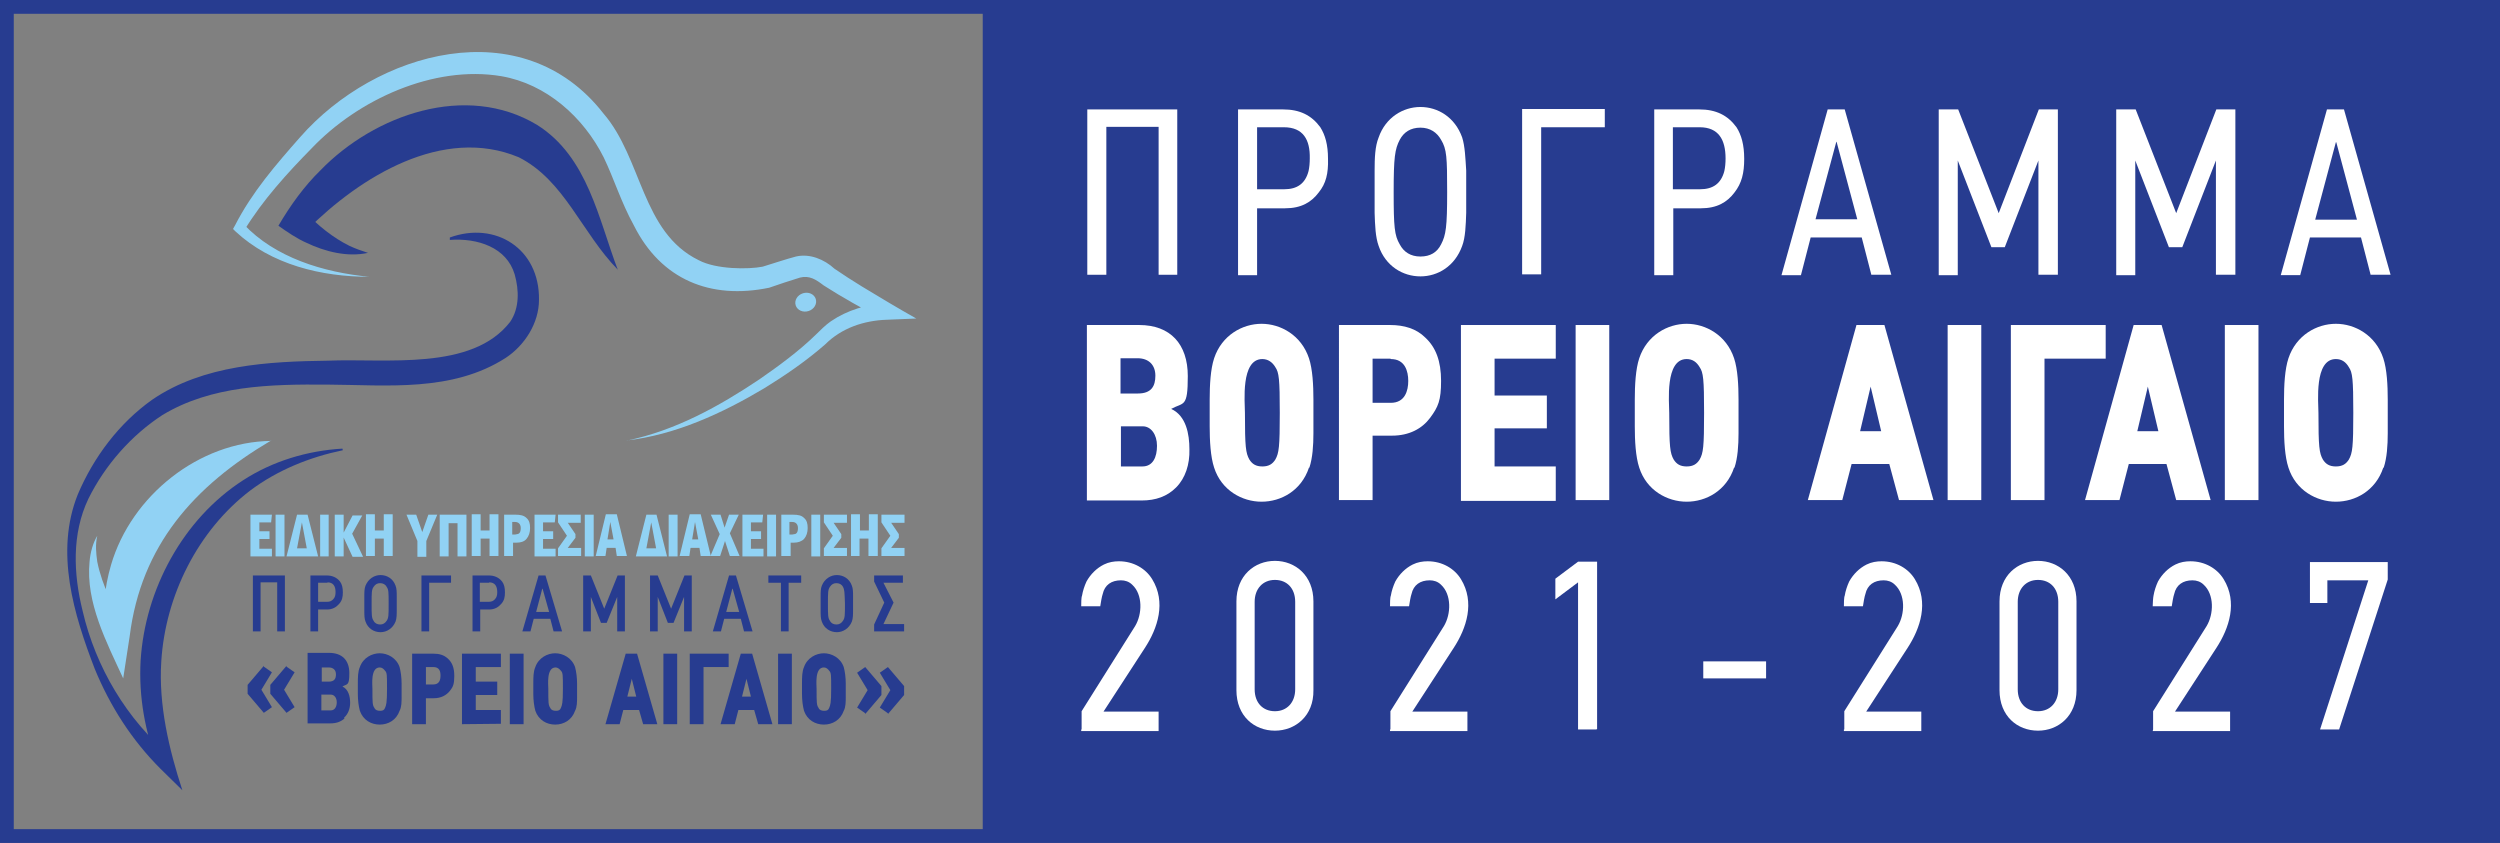 <svg xmlns="http://www.w3.org/2000/svg" xmlns:xlink="http://www.w3.org/1999/xlink" id="Layer_1" x="0px" y="0px" viewBox="0 0 616.9 208" style="enable-background:new 0 0 616.9 208;" xml:space="preserve"><rect x="0" y="0" width="616.9" height="208" fill="#808080" stroke="none"/><style type="text/css">	.st0{fill:#273C90;}	.st1{fill:#91D2F4;}	.st2{fill:none;}	.st3{fill:#FFFFFF;}</style><g>	<g id="Layer_1_1_">		<path class="st0" d="M616.9,208H0V0h616.9v207.9V208z M3.4,204.6h610.1V3.4H3.4v201.1V204.6z"></path>		<rect x="242.5" y="1.7" class="st0" width="372.7" height="204.5"></rect>		<path class="st0" d="M65.1,164.5l2,1.4l-2.6,4.3l2.6,4.3l-2,1.4l-4-4.7v-2.2l4-4.7V164.5z M70.7,164.5l2,1.4l-2.6,4.3l2.6,4.3   l-2,1.4l-4-4.7v-2.2l4-4.7V164.5z"></path>		<path class="st0" d="M219.1,176l-2-1.4l2.6-4.3l-2.6-4.3l2-1.4l4,4.7v2.2l-4,4.7V176z M213.5,176l-2-1.4l2.6-4.3l-2.6-4.3l2-1.4   l4,4.7v2.2l-4,4.7V176z"></path>		<g>			<path class="st1" d="M67.1,127l-0.2,1.9H64v2.2h2.5v1.9H64v2.4h3.1v1.9h-5.3V127L67.1,127L67.1,127z"></path>			<path class="st1" d="M70.2,127v10.3h-2.2V127H70.2z"></path>			<path class="st1" d="M75.9,127l2.6,10.3h-7.8l2.6-10.3H76H75.9z M74.5,128.9l-1.2,6.4h2.4L74.5,128.9z"></path>			<path class="st1" d="M81.1,127v10.3H79V127H81.1z"></path>			<path class="st1" d="M84.8,127v10.3h-2.2V127H84.8z M89.5,127l-2.6,4.7l2.7,5.7H87l-2.5-5.4l2.5-4.8h2.4L89.5,127z"></path>			<path class="st1" d="M94.7,137.2v-4.3h-2.2v4.3h-2.2v-10.3h2.2v4h2.2v-4h2.2v10.3H94.7z"></path>			<path class="st1" d="M107.9,127l-2.7,6.5v3.9H103v-3.9l-2.7-6.5h2.4l1.5,4.3l1.5-4.3h2.4H107.9z"></path>			<path class="st1" d="M115.1,127v10.3h-2.2v-8.2h-2.2v8.2h-2.2V127h6.6H115.1z"></path>			<path class="st1" d="M120.8,137.2v-4.3h-2.2v4.3h-2.2v-10.3h2.2v4h2.2v-4h2.2v10.3H120.8z"></path>			<path class="st1" d="M129.9,127.8c0.7,0.6,0.9,1.4,0.9,2.5s-0.3,2-0.9,2.7s-1.5,0.9-2.4,0.9h-0.9v3.3h-2.2V127h2.8    C128.4,127,129.3,127.2,129.9,127.8L129.9,127.8z M128.2,131.5c0.2-0.2,0.3-0.7,0.3-1.2c0-0.9-0.5-1.5-1.4-1.5h-0.7v3.1h0.7    C127.6,131.8,128,131.8,128.2,131.5L128.2,131.5z"></path>			<path class="st1" d="M137.1,127l-0.2,1.9H134v2.2h2.5v1.9H134v2.4h3.1v1.9h-5.2V127L137.1,127L137.1,127z"></path>			<path class="st1" d="M143.3,127v2h-3.2l1.9,2.8v0.9l-1.9,2.5h3.3v2h-5.7v-1.9l2.2-3.1l-2.2-3.3v-1.9h5.7L143.3,127z"></path>			<path class="st1" d="M146.5,127v10.3h-2.2V127H146.5z"></path>			<path class="st1" d="M152.2,137.2l-0.3-2h-2.2l-0.3,2h-2.4l2.5-10.3h2.7l2.5,10.3h-2.4H152.2z M149.9,133.1h1.5l-0.8-4.3    L149.9,133.1z"></path>			<path class="st1" d="M162,127l2.6,10.3h-7.7l2.6-10.3h2.6H162z M160.7,128.9l-1.2,6.4h2.4L160.7,128.9z"></path>			<path class="st1" d="M167.2,127v10.3h-2.2V127H167.2z"></path>			<path class="st1" d="M172.9,137.2l-0.3-2h-2.2l-0.3,2h-2.4l2.5-10.3h2.7l2.5,10.3H173H172.9z M170.8,133.1h1.5l-0.8-4.3    L170.8,133.1z"></path>			<path class="st1" d="M180.1,131.6l2.4,5.6h-2.4l-1.2-3.7l-1.2,3.7h-2.4l2.3-5.4l-2.2-4.8h2.4l1,3.2l1.1-3.2h2.4L180.1,131.6z"></path>			<path class="st1" d="M188.3,127l-0.2,1.9h-2.8v2.2h2.5v1.9h-2.5v2.4h3.1v1.9h-5.2V127L188.3,127L188.3,127z"></path>			<path class="st1" d="M191.5,127v10.3h-2.2V127H191.5z"></path>			<path class="st1" d="M198.4,127.8c0.7,0.6,0.9,1.4,0.9,2.5s-0.3,2-0.9,2.7c-0.6,0.6-1.5,0.9-2.4,0.9h-0.9v3.3h-2.3V127h2.8    C197,127,197.8,127.2,198.4,127.8L198.4,127.8z M196.6,131.5c0.2-0.2,0.3-0.7,0.3-1.2c0-0.9-0.5-1.5-1.4-1.5h-0.7v3.1h0.7    C196.1,131.8,196.4,131.8,196.6,131.5L196.6,131.5z"></path>			<path class="st1" d="M202.4,127v10.3h-2.2V127H202.4z"></path>			<path class="st1" d="M209,127v2h-3.3l1.9,2.8v0.9l-1.9,2.5h3.3v2h-5.7v-1.9l2.2-3.1l-2.2-3.3v-1.9h5.7V127z"></path>			<path class="st1" d="M214.3,137.2v-4.3h-2.2v4.3H210v-10.3h2.2v4h2.2v-4h2.2v10.3H214.3z"></path>			<path class="st1" d="M223.2,127v2h-3.3l1.9,2.8v0.9l-1.9,2.5h3.3v2h-5.7v-1.9l2.2-3.1l-2.2-3.3v-1.9h5.7V127z"></path>		</g>		<path class="st0" d="M84.6,111.1c-8.2,1.7-16.1,4.9-22.8,9.9c-13,9.9-21,26-22,42.2c-0.7,10.7,1.9,21.7,5.2,31.8l-5.4-5.3   c-7.1-7.1-12.4-15.4-16.2-24.6c-5.2-13.5-9.9-28.9-4.2-43.1c3.9-9.2,10.2-17.6,18.4-23.4C50.2,90,66.4,89.2,80.9,89   c14.4-0.6,35.6,2.6,45-9.6c2.3-3.4,2.2-7.8,1.1-11.7c-2-6.7-9.2-9-16-8.5v-0.6c11.3-4.1,22.2,2.8,22,15.4c0,5.7-3.5,11.2-8.2,14.3   c-13.2,8.5-29.3,6.7-44,6.6c-14.1-0.1-28.6,0.2-40.7,7.5c-7.7,5-14.2,12.4-18.3,20.7c-4.1,8.6-3.7,18.5-1.4,27.7   c3.2,13.8,10.9,26.8,21.8,35.9l-3.2,2.2c-3.2-8.2-4.8-17-4.3-25.9c1.1-17.5,10.4-34.9,25.3-44.5c7.4-4.8,16-7.3,24.5-7.8   L84.6,111.1L84.6,111.1L84.6,111.1z"></path>		<path class="st1" d="M154.8,108.7c11.9-2.5,22.6-8.4,32.6-15.1c4.9-3.4,9.8-7,14-11.1c0.9-0.9,2.3-2.3,3.6-3.2   c4.1-2.8,8.9-4.2,13.8-4.5l-1,4c-5-2.7-9.8-5.3-14.6-8.4c-1.8-1.4-3.5-2.5-5.8-1.9c-2,0.6-5.6,1.8-7.6,2.5   c-14.5,3-26.7-2-33.4-15.4c-3.1-5.6-4.9-11.5-7.4-16.7c-5-10-14.2-18.2-25.3-20.1C107,16,88.3,24.6,76.9,36.6   c-6,6.1-12.1,12.8-16.6,20.2l-0.2-1.5c7.8,8.3,19.7,11.9,31,13c-11.8,0-24.2-3-33-11.2l-0.6-0.6l0.5-0.9   c4.2-8.2,10.1-15,16.1-21.8c18.5-21.1,54.8-31.5,74.8-5.8c9.6,11.1,9.4,29.3,23.5,36.2c4.3,2.3,12.3,2.3,15.8,1.6   c2.3-0.7,5.9-1.9,8.2-2.5c3.4-0.8,7,0.7,9.5,3c2.2,1.5,4.5,3,6.8,4.4c4.1,2.5,9.3,5.6,13.4,7.9l-7.3,0.3c-5.6,0.2-11.1,2-15.2,6.1   c-4.7,4.1-9.8,7.6-15,10.8c-10.4,6.2-21.9,11.5-34,12.9l0,0L154.8,108.7z"></path>		<ellipse transform="matrix(0.953 -0.302 0.302 0.953 -13.23 63.632)" class="st1" cx="198.9" cy="74.5" rx="2.6" ry="2.3"></ellipse>		<path class="st2" d="M76.6,103.7"></path>		<path class="st2" d="M51.3,113.1"></path>		<path class="st0" d="M152.5,66.6c-9-9.2-13.2-22.1-24.5-27.8c-18.7-7.8-39.1,4.8-52.2,17.9l-0.5-4.4c3.1,3.3,6.9,6.4,11,8.4   c1.5,0.7,3,1.2,4.5,1.7c-5.1,1.1-10.6-0.3-15.2-2.5c-2.3-1-4.8-2.7-6.9-4.2c3-5.1,6.4-9.8,10.4-13.7   c13.3-13.7,35.9-21.7,53.4-11.2c12.6,7.9,15.2,23.4,20,35.9l0,0L152.5,66.6z"></path>		<path class="st1" d="M66.9,108.7C47.9,119.9,34.8,134.6,32,157l-1.6,10.4c-4.1-8.9-9.3-18.8-8.3-28.8c0.2-2.3,0.8-4.5,1.9-6.4   c-0.5,2.2-0.3,4.3,0,6.4c1.2,6,4.2,11.8,7.5,16.9l-5.7,1.5c-0.6-5.8-0.1-11.8,1.6-17.6c5-17.1,21.7-30.4,39.5-30.6l0,0V108.7z"></path>		<g>			<path class="st0" d="M68.4,155.8v-12.1h-4.1v12.1h-1.9v-13.8h7.9v13.8C70.3,155.8,68.4,155.8,68.4,155.8z"></path>			<path class="st0" d="M83.7,149c-0.7,0.8-1.6,1.4-3,1.4h-2.2v5.4h-1.9v-13.8h4c1.4,0,2.5,0.5,3.3,1.5c0.5,0.7,0.7,1.5,0.7,2.7    C84.6,147.4,84.4,148.2,83.7,149z M80.7,143.8h-2.2v4.7h2.2c0.7,0,1.1-0.2,1.5-0.6c0.5-0.5,0.6-1.1,0.6-1.8c0-1.5-0.6-2.4-2-2.4    V143.8z"></path>			<path class="st0" d="M97.9,149.8c0,0.2,0,0.6,0,0.8c0,1,0,2-0.3,2.8c-0.7,1.7-2.2,2.6-3.7,2.6c-1.6,0-3.1-0.9-3.7-2.6    c-0.3-0.7-0.3-1.7-0.3-2.8c0-0.2,0-0.5,0-0.8V148c0-0.3,0-0.6,0-0.8c0-1,0-2,0.3-2.7c0.7-1.7,2.2-2.6,3.7-2.6    c1.6,0,3.1,0.9,3.7,2.6c0.3,0.7,0.3,1.7,0.3,2.7c0,0.2,0,0.5,0,0.8V149.8z M95.4,144.8c-0.3-0.6-0.9-0.9-1.6-0.9    c-0.7,0-1.2,0.3-1.6,0.9c-0.5,0.7-0.5,1.4-0.5,4.2c0,2.8,0,3.5,0.5,4.2c0.3,0.6,0.9,0.9,1.6,0.9c0.7,0,1.2-0.3,1.6-0.9    c0.5-0.7,0.5-1.4,0.5-4.2C95.9,146.1,95.9,145.5,95.4,144.8z"></path>			<path class="st0" d="M105.9,143.8v12h-1.9v-13.8h7.3v1.8L105.9,143.8L105.9,143.8z"></path>			<path class="st0" d="M123.7,149c-0.7,0.8-1.6,1.4-3,1.4h-2.2v5.4h-1.9v-13.8h4c1.4,0,2.5,0.5,3.3,1.5c0.5,0.7,0.7,1.5,0.7,2.7    C124.6,147.4,124.4,148.2,123.7,149z M120.6,143.8h-2.2v4.7h2.2c0.7,0,1.1-0.2,1.5-0.6c0.5-0.5,0.6-1.1,0.6-1.8    c0-1.5-0.6-2.4-2-2.4V143.8z"></path>			<path class="st0" d="M136.6,155.8l-0.8-3.1h-4.1l-0.8,3.1h-2l4-13.8h1.7l4.1,13.8H136.6z M133.8,145.3L133.8,145.3l-1.5,5.7h3.2    l-1.6-5.7H133.8z"></path>			<path class="st0" d="M152.3,155.8v-8.5l0,0l-2.6,6.4h-1.4l-2.5-6.4l0,0v8.5h-1.9v-13.8h1.9l3.3,8.2l0,0l3.3-8.2h1.8v13.8H152.3z"></path>			<path class="st0" d="M168.8,155.8v-8.5l0,0l-2.6,6.4h-1.4l-2.5-6.4l0,0v8.5h-1.9v-13.8h1.9l3.3,8.2l0,0l3.3-8.2h1.8v13.8H168.8z"></path>			<path class="st0" d="M183.6,155.8l-0.8-3.1h-4.1l-0.8,3.1h-2l4-13.8h1.7l4.1,13.8H183.6z M180.7,145.3L180.7,145.3l-1.5,5.7h3.2    l-1.6-5.7H180.7z"></path>			<path class="st0" d="M194.6,143.8v12h-1.9v-12h-3.1v-1.8h8.1v1.8H194.6L194.6,143.8z"></path>			<path class="st0" d="M210.5,149.8c0,0.2,0,0.6,0,0.8c0,1,0,2-0.3,2.8c-0.7,1.7-2.2,2.6-3.7,2.6c-1.6,0-3.1-0.9-3.7-2.6    c-0.3-0.7-0.3-1.7-0.3-2.8c0-0.2,0-0.5,0-0.8V148c0-0.3,0-0.6,0-0.8c0-1,0-2,0.3-2.7c0.7-1.7,2.2-2.6,3.7-2.6    c1.6,0,3.1,0.9,3.7,2.6c0.3,0.7,0.3,1.7,0.3,2.7c0,0.2,0,0.5,0,0.8V149.8z M208,144.8c-0.3-0.6-0.9-0.9-1.6-0.9s-1.2,0.3-1.6,0.9    c-0.5,0.7-0.5,1.4-0.5,4.2c0,2.8,0,3.5,0.5,4.2c0.3,0.6,0.9,0.9,1.6,0.9s1.2-0.3,1.6-0.9c0.5-0.7,0.5-1.4,0.5-4.2    C208.4,146.1,208.4,145.5,208,144.8z"></path>			<path class="st0" d="M215.7,155.8v-1.7l2.5-5.4l-2.5-5.2v-1.5h7.1v1.8H218l2.5,4.9L218,154h5.1v1.8h-7.3H215.7z"></path>		</g>		<g>			<path class="st0" d="M85,177.3c-0.9,0.8-2,1.2-3.5,1.2h-5.6v-17.4h5.3c3.2,0,5,1.8,5,5s-0.5,2.6-1.7,3.3c1.5,0.7,1.9,2.5,1.9,4    s-0.5,2.8-1.5,3.7L85,177.3z M79.3,168.2h1.8c1.4,0,1.8-0.7,1.8-1.8s-0.7-1.7-1.8-1.7h-1.7v3.5H79.3z M79.3,175.3h2.3    c1,0,1.5-0.9,1.5-2c0-1.1-0.6-1.9-1.5-1.9h-2.3V175.3z"></path>			<path class="st0" d="M98.6,175.4c-0.8,2.3-2.8,3.4-4.9,3.4s-4.1-1.1-4.9-3.4c-0.3-1.1-0.5-2.6-0.5-4.1v-2.6c0-1.5,0-3,0.5-4.1    c0.8-2.3,3-3.4,4.9-3.4c1.9,0,4.1,1.1,4.9,3.4c0.3,1.1,0.5,2.6,0.5,4.1v2.4c0,0.3,0,0.6,0,0.9C99.1,173.1,99.1,174.5,98.6,175.4z     M93.7,164.7c-2.3,0-1.8,4.3-1.8,5.3c0,3.4,0,4,0.5,4.7c0.2,0.5,0.7,0.7,1.4,0.7s1-0.2,1.2-0.7c0.3-0.7,0.5-1.2,0.5-4.7    s0-4-0.5-4.5C94.7,165.1,94.3,164.7,93.7,164.7z"></path>			<path class="st0" d="M111,170.5c-0.9,1.1-2.2,1.8-4,1.8h-1.9v6.4h-3.4v-17.4h5.2c1.5,0,2.6,0.3,3.6,1.2c1.1,1,1.6,2.3,1.6,4.3    S111.8,169.5,111,170.5L111,170.5z M106.9,164.6h-1.8v4.3h1.8c1.5,0,1.8-1.1,1.8-2.2S108.4,164.6,106.9,164.6L106.9,164.6z"></path>			<path class="st0" d="M114,178.7v-17.4h9.6v3.3h-6.2v3.6h5.3v3.3h-5.3v3.7h6.2v3.4L114,178.7L114,178.7z"></path>			<path class="st0" d="M125.8,178.7v-17.4h3.4v17.4H125.8z"></path>			<path class="st0" d="M141.9,175.4c-0.8,2.3-2.8,3.4-4.9,3.4s-4.1-1.1-4.9-3.4c-0.3-1.1-0.5-2.6-0.5-4.1v-2.6c0-1.5,0-3,0.5-4.1    c0.8-2.3,3-3.4,4.9-3.4c1.9,0,4.1,1.1,4.9,3.4c0.3,1.1,0.5,2.6,0.5,4.1v2.4c0,0.3,0,0.6,0,0.9    C142.4,173.1,142.4,174.5,141.9,175.4z M137.1,164.7c-2.3,0-1.8,4.3-1.8,5.3c0,3.4,0,4,0.5,4.7c0.2,0.5,0.7,0.7,1.4,0.7    s1-0.2,1.2-0.7c0.3-0.7,0.5-1.2,0.5-4.7s0-4-0.5-4.5C138.1,165.1,137.6,164.7,137.1,164.7L137.1,164.7z"></path>			<path class="st0" d="M158.7,178.7l-1-3.5h-3.9l-0.9,3.5h-3.5l5-17.4h2.8l5,17.4H158.7L158.7,178.7z M155.9,167.5l-1.1,4.4h2.2    l-1.1-4.4H155.9z"></path>			<path class="st0" d="M163.7,178.7v-17.4h3.4v17.4H163.7z"></path>			<path class="st0" d="M173.6,164.6v14.1h-3.4v-17.4h9.6v3.3L173.6,164.6L173.6,164.6z"></path>			<path class="st0" d="M187.1,178.7l-1-3.5h-3.9l-0.9,3.5h-3.5l5-17.4h2.8l5,17.4H187.1L187.1,178.7z M184.2,167.5l-1.1,4.4h2.2    l-1.1-4.4H184.2z"></path>			<path class="st0" d="M192,178.7v-17.4h3.4v17.4H192z"></path>			<path class="st0" d="M208.2,175.4c-0.8,2.3-2.8,3.4-4.9,3.4s-4.1-1.1-4.9-3.4c-0.3-1.1-0.5-2.6-0.5-4.1v-2.6c0-1.5,0-3,0.5-4.1    c0.8-2.3,3-3.4,4.9-3.4c1.9,0,4.1,1.1,4.9,3.4c0.3,1.1,0.5,2.6,0.5,4.1v2.4c0,0.3,0,0.6,0,0.9    C208.7,173.1,208.7,174.5,208.2,175.4z M203.3,164.7c-2.3,0-1.8,4.3-1.8,5.3c0,3.4,0,4,0.5,4.7c0.2,0.5,0.7,0.7,1.4,0.7    s1-0.2,1.2-0.7c0.3-0.7,0.5-1.2,0.5-4.7s0-4-0.5-4.5C204.3,165.1,203.9,164.7,203.3,164.7L203.3,164.7z"></path>		</g>		<g>			<path class="st3" d="M285.9,67.9V31.3H273v36.5h-4.7V27h22.2v40.8h-4.8H285.9z"></path>			<path class="st3" d="M325.4,47.5c-1.8,2.4-4.3,3.9-8.3,3.9h-6.9v16.5h-4.7V27h11.1c4.1,0,7,1.4,9.2,4.4c1.2,1.9,1.9,4.3,1.9,7.8    C327.8,42.8,327.2,45.3,325.4,47.5z M316.8,31.4h-6.6v15.3h6.7c3.2,0,5.2-1.4,6-4.5c0.2-0.9,0.3-2,0.3-3.1    C323.3,34.5,321.6,31.4,316.8,31.4L316.8,31.4z"></path>			<path class="st3" d="M361.8,52.5c-0.1,3.1-0.2,6.1-1,8.2c-1.8,5-6,7.5-10.3,7.5c-4.3,0-8.6-2.5-10.3-7.5c-0.8-2.2-0.9-5.1-1-8.2    c0-0.7,0-1.5,0-2.3v-5.7c0-0.9,0-1.6,0-2.4c0-3.1,0.1-6,1-8.2c1.7-4.9,6-7.5,10.3-7.5c4.3,0,8.5,2.5,10.3,7.5    c0.7,2.2,0.8,5.1,1,8.2V52.5z M355.6,34.5c-1-1.8-2.7-3-5.1-3c-2.4,0-4.1,1.1-5.1,3c-1.2,2.3-1.5,4.3-1.5,12.9s0.2,10.7,1.5,12.9    c1,1.9,2.7,3,5.1,3c2.4,0,4.1-1,5.1-3c1.2-2.3,1.5-4.3,1.5-12.9S357,36.8,355.6,34.5z"></path>			<path class="st3" d="M380.3,31.4v36.3h-4.7V26.9H396v4.5H380.3z"></path>			<path class="st3" d="M428,47.5c-1.8,2.4-4.3,3.9-8.3,3.9h-6.8v16.5h-4.7V27h11.1c4.1,0,7,1.4,9.2,4.4c1.2,1.9,1.9,4.3,1.9,7.8    c0,3.5-0.6,6-2.4,8.3L428,47.5z M419.4,31.4h-6.6v15.3h6.7c3.2,0,5.2-1.4,6-4.5c0.2-0.9,0.3-2,0.3-3.1    C425.8,34.5,424.1,31.4,419.4,31.4L419.4,31.4z"></path>			<path class="st3" d="M461.8,67.9l-2.4-9.3h-12.6l-2.4,9.3h-4.8L451,27h4.2l11.5,40.8H461.8z M453.1,35.1L453.1,35.1L448,54.1    h10.3l-5.1-19.1H453.1z"></path>			<path class="st3" d="M503,67.9V39.6l0,0L494.7,61h-3.3l-8.3-21.4l0,0v28.3h-4.7V27h4.8l10,25.6l0,0l9.9-25.6h4.7v40.8h-4.7H503z"></path>			<path class="st3" d="M546.8,67.9V39.6l0,0L538.5,61h-3.3l-8.3-21.4l0,0v28.3h-4.7V27h4.8l10,25.6l0,0l9.9-25.6h4.7v40.8h-4.7    H546.8z"></path>			<path class="st3" d="M585,67.9l-2.4-9.3H570l-2.4,9.3h-4.8L574.2,27h4.2l11.5,40.8H585L585,67.9z M576.4,35.1L576.4,35.1    l-5.1,19.1h10.3l-5.1-19.1H576.4z"></path>			<path class="st3" d="M290.2,120.3c-2.2,2.2-5,3.2-8.5,3.2h-13.5V80.2h12.9c7.7,0,12,4.7,12,12.6s-1,6.4-4.1,8.1    c3.7,1.7,4.5,6.2,4.5,10C293.6,114.6,292.5,118,290.2,120.3z M276.5,97.1h4.3c3.3,0,4.3-1.8,4.3-4.4s-1.6-4.3-4.4-4.3h-4.2v8.9    L276.5,97.1z M276.5,115.1h5.4c2.6,0,3.6-2.3,3.6-5.1c0-2.8-1.5-4.8-3.5-4.8h-5.4v10L276.5,115.1z"></path>			<path class="st3" d="M323,115.4c-1.9,5.7-6.9,8.4-11.7,8.4c-4.8,0-9.9-2.8-11.7-8.4c-0.9-2.7-1.1-6.7-1.1-10.2v-6.6    c0-3.5,0.2-7.5,1.1-10.2c1.9-5.7,7-8.5,11.7-8.5c4.7,0,9.8,2.8,11.7,8.5c0.9,2.7,1.1,6.7,1.1,10.2v6c0,0.8,0,1.6,0,2.3    c0,3-0.2,6.1-1,8.5H323z M311.5,88.6c-5.4,0-4.3,10.7-4.3,13.3c0,8.4,0.2,9.9,1.1,11.5c0.7,1.1,1.6,1.7,3.2,1.7    c1.6,0,2.5-0.6,3.2-1.7c0.9-1.6,1.1-3.1,1.1-11.5s-0.2-10-1.1-11.3C314,89.4,312.9,88.6,311.5,88.6z"></path>			<path class="st3" d="M352.9,103.1c-2,2.7-5.2,4.4-9.4,4.4h-4.8v15.9h-8.3V80.2H343c3.5,0,6.5,0.9,8.7,3.1    c2.6,2.4,3.9,5.8,3.9,10.7C355.6,98.8,354.9,100.4,352.9,103.1L352.9,103.1z M343.1,88.5h-4.4v10.9h4.5c3.5,0,4.3-3,4.3-5.4    s-0.8-5.4-4.3-5.4L343.1,88.5z"></path>			<path class="st3" d="M360.5,123.4V80.2h23.4v8.3h-15.1v9.1h12.9v8.1h-12.9v9.4h15.1v8.5h-23.4V123.4z"></path>			<path class="st3" d="M388.8,123.4V80.2h8.3v43.2H388.8z"></path>			<path class="st3" d="M427.9,115.4c-1.9,5.7-6.9,8.4-11.7,8.4s-9.9-2.8-11.7-8.4c-0.9-2.7-1.1-6.7-1.1-10.2v-6.6    c0-3.5,0.2-7.5,1.1-10.2c1.9-5.7,7-8.5,11.7-8.5s9.8,2.8,11.7,8.5c0.9,2.7,1.1,6.7,1.1,10.2v6c0,0.8,0,1.6,0,2.3    c0,3-0.2,6.1-1,8.5H427.9z M416.2,88.6c-5.4,0-4.3,10.7-4.3,13.3c0,8.4,0.2,9.9,1.1,11.5c0.7,1.1,1.6,1.7,3.2,1.7    s2.5-0.6,3.2-1.7c0.9-1.6,1.1-3.1,1.1-11.5s-0.2-10-1.1-11.3C418.7,89.4,417.7,88.6,416.2,88.6z"></path>			<path class="st3" d="M468.6,123.4l-2.4-8.9h-9.3l-2.3,8.9h-8.5l12-43.2h6.9l12.1,43.2H468.6z M461.6,95.4l-2.6,11h5.2L461.6,95.4    L461.6,95.4z"></path>			<path class="st3" d="M480.6,123.4V80.2h8.3v43.2H480.6z"></path>			<path class="st3" d="M504.5,88.5v34.9h-8.3V80.2h23.4v8.3L504.5,88.5L504.5,88.5z"></path>			<path class="st3" d="M537,123.4l-2.4-8.9h-9.3l-2.3,8.9h-8.5l12-43.2h6.9l12.1,43.2H537L537,123.4z M530,95.4l-2.6,11h5.2    L530,95.4L530,95.4z"></path>			<path class="st3" d="M549,123.4V80.2h8.3v43.2H549z"></path>			<path class="st3" d="M588.1,115.4c-1.9,5.7-6.9,8.4-11.7,8.4c-4.8,0-9.9-2.8-11.7-8.4c-0.9-2.7-1.1-6.7-1.1-10.2v-6.6    c0-3.5,0.2-7.5,1.1-10.2c1.9-5.7,7-8.5,11.7-8.5s9.8,2.8,11.7,8.5c0.9,2.7,1.1,6.7,1.1,10.2v6c0,0.8,0,1.6,0,2.3    c0,3-0.2,6.1-1,8.5H588.1z M576.4,88.6c-5.4,0-4.3,10.7-4.3,13.3c0,8.4,0.2,9.9,1.1,11.5c0.7,1.1,1.6,1.7,3.2,1.7    s2.5-0.6,3.2-1.7c0.9-1.6,1.1-3.1,1.1-11.5s-0.2-10-1.1-11.3C578.9,89.4,577.9,88.6,576.4,88.6z"></path>			<path class="st3" d="M266.9,180v-4.5l13.2-21c1.8-3,1.9-7.8-0.7-10.2c-0.8-0.8-1.8-1.1-2.8-1.1c-2.3,0-4,1.1-4.5,3.4    c-0.2,0.5-0.5,2.3-0.6,3h-4.7c0-0.6,0-2.2,0.2-2.6c0.2-1.2,0.6-2.4,1.1-3.5c1-1.8,2.5-3.3,4.3-4.2c1.2-0.6,2.5-0.8,3.7-0.8    c3.6,0,6.6,1.8,8.2,4.4c3.5,5.7,1.4,12.1-1.8,17l-10.2,15.7h13.6v4.8h-19.1V180z"></path>			<path class="st3" d="M314.6,180.3c-5.1,0-9.5-3.6-9.5-10v-21.9c0-6.4,4.5-10,9.5-10s9.5,3.6,9.5,10v21.9    C324.2,176.7,319.6,180.3,314.6,180.3z M319.6,148.5c0-3.3-2-5.4-5-5.4s-5,2.2-5,5.4v21.6c0,3.3,2,5.4,5,5.4s5-2.2,5-5.4V148.5z"></path>			<path class="st3" d="M343.1,180v-4.5l13.2-21c1.8-3,1.9-7.8-0.7-10.2c-0.8-0.8-1.8-1.1-2.8-1.1c-2.3,0-4,1.1-4.5,3.4    c-0.2,0.5-0.5,2.3-0.6,3H343c0-0.6,0-2.2,0.2-2.6c0.2-1.2,0.6-2.4,1.1-3.5c1-1.8,2.5-3.3,4.3-4.2c1.2-0.6,2.5-0.8,3.7-0.8    c3.6,0,6.6,1.8,8.2,4.4c3.5,5.7,1.4,12.1-1.8,17l-10.2,15.7h13.6v4.8h-19.1V180z"></path>			<path class="st3" d="M393.9,180h-4.5v-36.3l-5.6,4.2v-5.1l5.6-4.2h4.7v41.3L393.9,180z"></path>			<path class="st3" d="M420.3,167.4v-4.2h15.5v4.2H420.3z"></path>			<path class="st3" d="M455.1,180v-4.5l13.2-21c1.8-3,1.9-7.8-0.7-10.2c-0.8-0.8-1.8-1.1-2.8-1.1c-2.3,0-4,1.1-4.5,3.4    c-0.2,0.5-0.5,2.3-0.6,3H455c0-0.6,0-2.2,0.2-2.6c0.2-1.2,0.6-2.4,1.1-3.5c1-1.8,2.5-3.3,4.3-4.2c1.2-0.6,2.5-0.8,3.7-0.8    c3.6,0,6.6,1.8,8.2,4.4c3.5,5.7,1.4,12.1-1.8,17l-10.2,15.7h13.6v4.8h-19.1V180z"></path>			<path class="st3" d="M502.9,180.3c-5.1,0-9.5-3.6-9.5-10v-21.9c0-6.4,4.5-10,9.5-10c5,0,9.5,3.6,9.5,10v21.9    C512.4,176.7,507.9,180.3,502.9,180.3z M507.9,148.5c0-3.3-2-5.4-5-5.4c-3,0-5,2.2-5,5.4v21.6c0,3.3,2,5.4,5,5.4c3,0,5-2.2,5-5.4    V148.5z"></path>			<path class="st3" d="M531.3,180v-4.5l13.2-21c1.8-3,1.9-7.8-0.7-10.2c-0.8-0.8-1.8-1.1-2.8-1.1c-2.3,0-4,1.1-4.5,3.4    c-0.2,0.5-0.5,2.3-0.6,3h-4.7c0-0.6,0.1-2.2,0.2-2.6c0.2-1.2,0.6-2.4,1.1-3.5c1-1.8,2.5-3.3,4.3-4.2c1.2-0.6,2.5-0.8,3.7-0.8    c3.6,0,6.6,1.8,8.2,4.4c3.5,5.7,1.4,12.1-1.8,17l-10.2,15.7h13.6v4.8h-19.1L531.3,180z"></path>			<path class="st3" d="M577.3,180h-4.8l11.9-36.8h-10.1v5.6H570v-10.1h19.2v4.3l-12,37H577.3z"></path>		</g>	</g></g></svg>